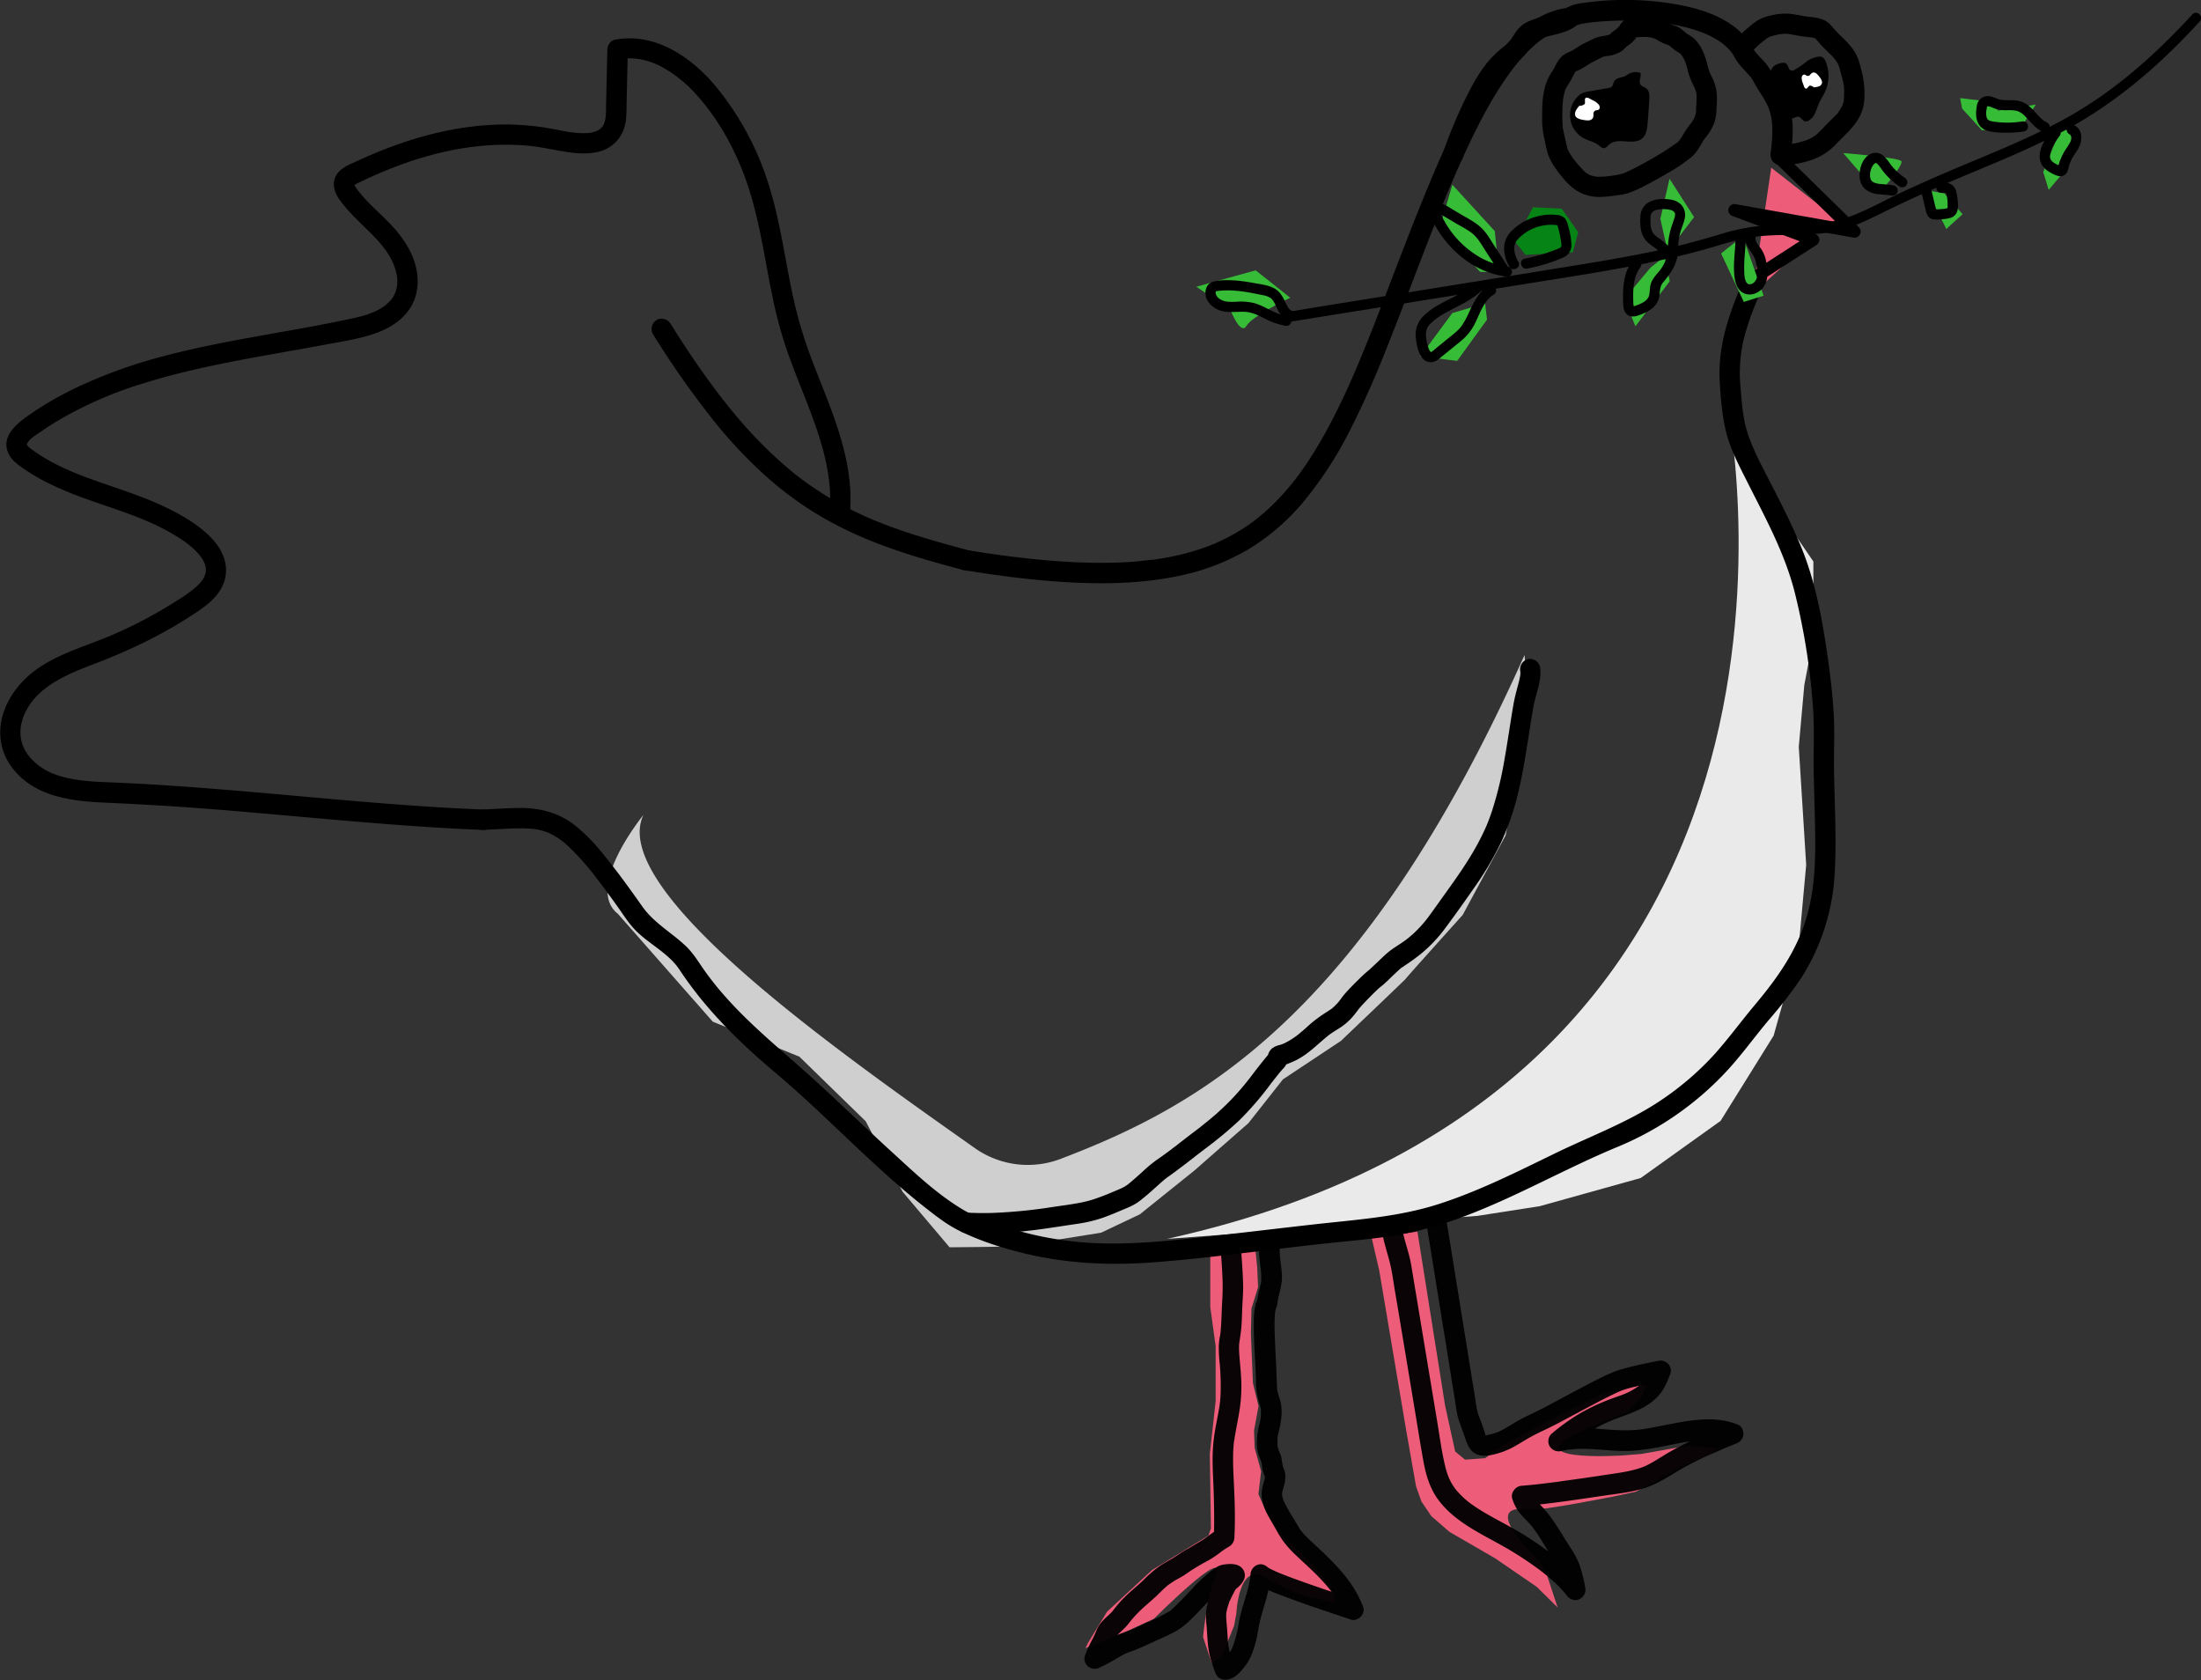 <svg id="Calque_1" data-name="Calque 1" xmlns="http://www.w3.org/2000/svg" viewBox="0 0 1079.14 823.59"><rect x="0" y="0" width="1079.14" height="823.59" fill="#333333" stroke="none"/><defs><style>.cls-1{fill:#ed5d79;}.cls-2,.cls-3{fill:#eaeaea;}.cls-2{opacity:0.85;}.cls-4{opacity:0.95;}.cls-5{fill:none;stroke:#000;stroke-linecap:round;stroke-linejoin:round;stroke-width:6px;}.cls-6{fill:#37bc37;}.cls-7{fill:#068415;}.cls-8{fill:#fff;}</style></defs><g id="Colombe"><g id="Oizo_2" data-name="Oizo 2"><g id="Couleurs"><polygon class="cls-1" points="868.43 82.21 859.24 144.14 886.93 118.9 860.72 104.3 906.41 111.91 868.43 82.21"/><path class="cls-1" d="M773.09,707.1l3.7,16L790,801.46l4.84,27.48,2.64,7.39,4.86,7.19,8.89,7.7,22.46,13,20.39,14,10.18,10.08-5.56-16.82L855,865.4s-30.54-28.78-4.84-25.09c5.63.81,43-6.76,43-6.76l9.61-2.09,21.43-11.9,14.47-6.41,4.18-2.94-14.19-1.33L905.38,813l-8.53.7s-61,4.11-14.45-14.81c16.44-6.67,15.35-6.49,15.35-6.49l7.37-6.9,2.42-5.34-1.93-.92-19,4.26L858,797.7l-20.13,10.84-9.22,6.57-9.8.69-4.84-4-4.92-22.39L795.5,704Z" transform="translate(-100.55 -100.23)"/><path class="cls-1" d="M715.8,710.19l-21.86,5V741l2.64,19.17v27l-2.86,25.79.54,36.58-1.21,3.47L665.31,870l-22,20.37L634,905.64l-1.23,2.56,18.6-7.51,14.89-6.85s36.67-36.67,30.36-21.2c-4.52,11.08-6.22,30.13-6.22,30.13l2.94,8.84,1.35,3.95,5.17-3.92,5.74-14.37,1.13-6s1-25.53,14.1-17.88c18.88,11,24.85,10.24,24.85,10.24l9.43,2.52-.93-5.37-9-12.67-17.13-16-6.73-10.85-3.77-8.55,1.32-11.23-3.15-11.35-.33-8.51,2.21-12.1-2.75-11.3-1-24.21.28-12.2,3.25-10.59-.43-9.73Z" transform="translate(-100.55 -100.23)"/><path class="cls-2" d="M416,499.8c.1-.19-29,35.42-12.54,48.38l46.57,52.92,42.43,17.13L525,649.91l18.12,34.6,23,27.19s27.47-.2,31.28-.51,43-6.64,43-6.64l19-9,26.76-21.49,26.49-23.22,16.92-21.46L758,610.52s32.53-31,31.82-30.5,27.86-31.22,27.86-31.22l21.05-39,12.24-60.07L848,421.38c-79.41,177.5-159.22,221-227.5,247a45.08,45.08,0,0,1-42.1-5.38C511.89,616,398.51,536.74,416,499.8Z" transform="translate(-100.55 -100.23)"/><path class="cls-3" d="M947.06,296.57s70.44,334.83-274.27,411L825,696.29l30.51-4.75L905,677.73l39.14-28,26-41.77,12.34-43.9,3.63-39.88-3.63-57.84,2.71-30.25,4.45-23.39v-37.2L970.1,347,950.92,319.3Z" transform="translate(-100.55 -100.23)"/></g><g id="Pattes" class="cls-4"><g id="Patte_droite" data-name="Patte droite"><path d="M717.87,711.7c-.22,4,.55,7.87.9,11.8.08.94.14,1.88.16,2.82,0,.49,0,1,0,1.48,0,.21-.14,1.37,0,.39s0,.16-.08.41l-.18.93c-.15.74-.31,1.48-.49,2.21a39,39,0,0,0-1,4.41c0,.35-.09.7-.14,1,.16-1.17.07-.45,0-.2s-.16.7-.23,1-.31.69,0,0c.49-1-.2.41-.39.93q-.13.35-.24.72a36.31,36.31,0,0,0-.89,9.25c-.05,5.87.25,11.76.59,17.62.17,3,.32,6,.42,9,.07,2.13,0,4.27.28,6.39a38.72,38.72,0,0,0,1.61,7c.15.51.29,1,.41,1.55.05.22.09.45.13.67,0-.1,0-.77,0-.2,0,1.16.09,2.29,0,3.46,0,.29-.15,1.38,0,.52-.07.47-.15.93-.23,1.39-.19,1.06-.44,2.1-.7,3.15a32.1,32.1,0,0,0-.93,10.33,18.36,18.36,0,0,0,1.22,5c.34.91.72,1.8,1.1,2.69.16.37-.37-1.32-.24-.49,0,.3.14.61.2.91.23,1.29.35,2.6.65,3.88a13.42,13.42,0,0,0,.88,2.28c.25.56-.13-.34-.15-.33s.13.48.15.51c.23.55-.15-.49,0-.48a7.36,7.36,0,0,1,0,.83s0,.5,0,.5.2-1.05.06-.5c-.09.38-.15.77-.25,1.15-.2.79-.45,1.57-.66,2.36a16.73,16.73,0,0,0-.67,5.88c.48,4.6,2.6,8.6,4.93,12.51,1.87,3.14,3.56,6.52,5.72,9.46a47.93,47.93,0,0,0,4.88,5.57c4,3.9,8.18,7.54,12.08,11.51q3.28,3.35,6.22,7c.35.43-.23-.31-.24-.32.15.17.29.38.42.56s.43.57.63.86c.48.67,1,1.35,1.4,2a47.67,47.67,0,0,1,2.43,4.14c.35.69.69,1.39,1,2.09.07.17.14.33.22.49l-.16-.36a5.7,5.7,0,0,0,.52,1.34l6.15-6.15c-5.61-2-11.31-3.81-16.95-5.75-3.94-1.35-7.88-2.72-11.8-4.15q-2.82-1-5.62-2.1l-2.33-.92-1.14-.46-.6-.25c-.75-.31,1.2.51.42.18-1.33-.58-2.66-1.16-3.94-1.84-.47-.25-.91-.51-1.36-.79-.88-.56.68.56.51.41-.4-.38-.71-.93.43.63-1.27-1.75-3.41-3-5.65-2.29a5.28,5.28,0,0,0-3.67,4.82c0,.3-.07.6-.1.9,0,.09-.1.83,0,.21s0,.09,0,.18c0,.27-.08.54-.13.81-.15,1-.33,1.89-.53,2.83-.36,1.64-.8,3.26-1.28,4.87-1,3.49-2.14,6.94-3,10.49-.58,2.46-.9,5-1.43,7.45a49.64,49.64,0,0,1-1.33,4.92c-.3,1-.64,1.9-1,2.84a9.92,9.92,0,0,1-.52,1.31c.63-1.09,0-.16-.1.11a21,21,0,0,1-1.33,2.12c-.66.94.55-.62-.23.29-.29.34-.57.68-.88,1s-.6.63-.92.92l-.36.31c-.63.6.69-.37.19-.14a5.1,5.1,0,0,0-.93.56c-.34.29.56-.32.63-.26l-.66.15,6.15,3.49c-.74-2.18-1.55-4.35-2.19-6.57-.24-.82-.45-1.65-.62-2.49-.09-.45-.17-.89-.24-1.34,0-.22-.06-.44-.1-.66.32,1.68,0,.31,0-.08-.3-2.67-.39-5.36-.59-8-.13-1.73-.35-3.46-.4-5.2a20.75,20.75,0,0,1,.05-2.23c0-.61.41-1.49,0,.07.15-.5.18-1.06.3-1.57a26.84,26.84,0,0,1,.82-2.78c.13-.35.37-1.55.67-1.74l-.24.58.21-.48c.17-.39.35-.78.53-1.17.67-1.42,1.38-2.81,2.13-4.19l.23-.43c.44-.75.28-.59-.46.47.1-.05.18-.18.27-.25.34-.27.66-.56,1-.83,2.52-2.14,4.87-5.27,2.91-8.68s-6.67-3.18-10-2.61c-2.31.41-4.15,1.85-6,3.22a79.18,79.18,0,0,0-10,9.53c-1.32,1.42-2.66,2.84-4,4.23-.9.91-1.82,1.81-2.74,2.71-.61.6-1.23,1.19-1.86,1.79-.34.32-.72.64-1,1-.76.81.92-.59.22-.14a102.19,102.19,0,0,1-12.29,6.16c-2,.93-4,1.9-6,2.8l-1.95.85c1.54-.71,0,0-.38.14-1.34.5-2.71.93-4,1.47-5.35,2.17-10.06,5.54-15.3,7.95l7.35,5.65c.09-.29.2-.57.31-.86.27-.72-.52,1.16,0-.05.35-.78.73-1.54,1.1-2.31.81-1.62,1.64-3.22,2.42-4.86.46-1,.88-1.93,1.29-2.91.11-.27.22-.54.32-.81.38-1.07-.59.89,0-.07a3.66,3.66,0,0,0,.31-.49c.27-.56-.67.7-.21.25.28-.27.52-.6.79-.88.7-.74,1.44-1.43,2.19-2.12a32.15,32.15,0,0,0,4-4.45c.57-.77.15-.2,0,0l.56-.69c.38-.47.78-.92,1.17-1.37.81-.91,1.65-1.79,2.51-2.65,3.19-3.16,6.76-5.88,9.93-9.07,1.31-1.31,2.64-2.54,4-3.75.41-.36-.21.15-.24.18l.66-.5,1.29-.9c.56-.38,1.12-.76,1.7-1.11,1.16-.7,2.37-1.33,3.54-2,1.88-1.1,3.61-2.4,5.44-3.57,2.79-1.79,5.76-3.41,8.64-5a55.18,55.18,0,0,0,5.31-3.68c.9-.67,1.83-1.32,2.79-1.9a17.32,17.32,0,0,0,1.73-1.09,5.34,5.34,0,0,0,2-4.42c.41-7.68.21-15.45-.12-23.13-.22-5.2-.57-10.4-.52-15.62,0-1.34,0-2.68.1-4,.06-1.18.16-2.36.29-3.54,0-.3.07-.6.11-.89,0,.07-.12.79,0,.2s.2-1.35.32-2c.81-4.92,1.92-9.79,2.58-14.74a75.19,75.19,0,0,0,.54-14.07c-.23-4.39-.76-8.76-1-13.15a29,29,0,0,1,0-2.95c0-.38,0-.75.08-1.12a5.6,5.6,0,0,0,.07-.59c0,1.35-.08.6,0,.15.34-2.22.69-4.43.9-6.67.38-4.16.38-8.35.61-12.52.17-3,.39-6,.3-9-.09-3.71-.31-7.41-.56-11.11-.11-1.64-.23-3.29-.36-4.93-.21-2.6-2.15-5.13-5-5-2.53.12-5.22,2.21-5,5,.36,4.45.65,8.9.83,13.35a105.38,105.38,0,0,1-.18,11.1c-.16,2.64-.23,5.29-.34,7.93q-.06,1.77-.18,3.54c0,.6-.08,1.2-.14,1.79,0,.27-.05.55-.08.82s0,1.62,0,.36a21.38,21.38,0,0,1-.45,3,39.78,39.78,0,0,0-.46,4.08,67.64,67.64,0,0,0,.43,8.65A122.49,122.49,0,0,1,699,783.7c-.06,1.43-.17,2.84-.34,4.26,0,.25-.18,1.25,0,.24-.05.3-.09.6-.13.9q-.19,1.24-.42,2.49c-.52,3-1.13,5.91-1.65,8.87a86.42,86.42,0,0,0-1.38,14.8c0,3.07.1,6.14.24,9.21.46,9.85.69,19.67.39,29.54l2.48-4.32c-3.11,1.7-5.71,4.1-8.73,5.93-2.32,1.4-4.66,2.85-7,4.15-2.76,1.52-5.26,3.44-8,5-1.76,1-3.52,2-5.19,3.12a55,55,0,0,0-7.59,6.46c-2.49,2.5-5.24,4.68-7.83,7.06a62.45,62.45,0,0,0-7.82,8.67c-.88,1.19.78-.81,0,0l-.62.67c-.48.49-1,1-1.47,1.41a38.57,38.57,0,0,0-3.27,3.25,15.53,15.53,0,0,0-2.88,5.06c-.14.4-.59,1,.11-.23-.19.33-.33.72-.49,1.07-.33.69-.66,1.37-1,2.06a67.58,67.58,0,0,0-4,8.68,5,5,0,0,0,1.79,5.25,5.14,5.14,0,0,0,5.56.39,76.08,76.08,0,0,0,7.38-3.86c1.67-1,3.31-2,5.07-2.86l.52-.24c1-.47-.06,0-.06,0s1.66-.64,1.81-.69c1-.37,2.06-.69,3.07-1.11,2.43-1,4.83-2.08,7.22-3.19,3.78-1.77,7.64-3.39,11.35-5.31,4.69-2.41,8.26-6.14,11.9-9.88,2.66-2.74,5.2-5.58,7.92-8.25.91-.88,1.82-1.76,2.75-2.62.3-.28,1.59-1.25.12-.17l1.32-1c.74-.53,1.57-1,2.27-1.54.52-.42-1.44.38-.48.2l.57-.14c1.05-.28-1.18,0,0,0,.43,0,.86,0,1.3,0,.23,0,.49.05.72,0,.66,0-1.28-.31-.52-.07l.17,0q-4.59-3.11-2.71-6.55c-.36.65,1-1,.36-.44s-1.21,1.17-1.86,1.71c-2.08,1.75-3.15,4.28-4.3,6.7-2,4.29-3.72,8.7-3.83,13.5a50.16,50.16,0,0,0,.31,5.34c.24,2.82.33,5.66.62,8.48a44.19,44.19,0,0,0,1.26,7.4c.65,2.38,1.52,4.69,2.32,7,1,2.78,3.33,3.94,6.15,3.49,3.93-.61,7.08-4.52,9.22-7.55,2.28-3.22,3.56-7.23,4.58-11,.71-2.63,1.07-5.3,1.59-8,.76-3.81,1.92-7.52,3-11.23a74.33,74.33,0,0,0,2.84-13.77l-9.31,2.52c1.61,2.23,4,3.4,6.43,4.51,3.57,1.61,7.23,3,10.91,4.39,7.66,2.85,15.4,5.46,23.15,8.06,2.62.88,5.26,1.73,7.86,2.67,3.45,1.24,7.44-2.68,6.15-6.15-4.59-12.42-14-21.55-23.52-30.37-1.76-1.64-3.53-3.29-5.19-5-.71-.75-1.33-1.59-2-2.34,0,0,.81,1.1.4.52l-.18-.25c-.12-.16-.23-.32-.34-.49-.49-.72-.91-1.49-1.36-2.24-2.12-3.57-4.44-7.08-6.28-10.8-.11-.23-.67-1.55-.3-.6-.16-.41-.32-.81-.45-1.23s-.25-.83-.35-1.25a3.89,3.89,0,0,1-.18-.85c0,.36,0,.71,0,.12,0-.38,0-.75,0-1.13,0-.91-.18.88.06-.29.17-.82.4-1.61.63-2.41a17.63,17.63,0,0,0,.9-5.48,11.53,11.53,0,0,0-.54-3.19c-.23-.64-.51-1.28-.8-1.89s.29.77.29.73a2.6,2.6,0,0,0-.14-.51c-.31-1.26-.43-2.57-.66-3.85a9.21,9.21,0,0,0-.32-1.38c-.06-.18-.89-2.09-.46-1.09s-.17-.43-.24-.62c-.26-.68-.5-1.37-.71-2.07q-.14-.45-.24-.9c-.31-1.35,0,1.19,0-.11,0-1.45-.08-2.87,0-4.31,0-.79-.22,1.17,0,0,.06-.33.12-.66.19-1,.21-1,.48-2,.71-2.94a44.5,44.5,0,0,0,1.07-7.08,21.81,21.81,0,0,0-.69-7c-.26-1-.59-1.9-.88-2.86-.16-.51-.3-1-.42-1.55l-.15-.7c-.07-.38,0-.63,0-.1-.26-3.76-.28-7.53-.47-11.29-.29-5.83-.62-11.64-.76-17.48a77.81,77.81,0,0,1,.15-8.64,4.88,4.88,0,0,0,.1-.92s-.19,1.13-.09.61c0-.14.05-.28.07-.42.1-.57.28-1.11.4-1.67s-.29.63-.29.63c.18-.45.4-.89.57-1.34s.21-.64.29-1,.15-.86.21-1.29.14-1,.2-1.52c.1-.72-.15.91,0,.2.55-3,1.5-5.81,1.84-8.85.42-3.72-.35-7.52-.73-11.21a35.43,35.43,0,0,1-.23-5.82,5,5,0,0,0-5-5,5.1,5.1,0,0,0-5,5Z" transform="translate(-100.55 -100.23)"/></g><g id="Patte_gauche" data-name="Patte gauche"><path d="M778.31,704.91c1,5.63,3,11,4.2,16.59.79,3.72,1.29,7.52,1.91,11.27l2,11.8,8,48.11c1.32,7.92,2.56,15.85,4,23.75,1.23,6.92,3.24,13.7,7.55,19.37,7.81,10.28,19.61,15.77,30.61,21.91a167.62,167.62,0,0,1,18.2,11.7l1,.74.65.49c-.47-.36-.48-.37,0,0,.64.5,1.27,1,1.9,1.52,1.42,1.16,2.82,2.36,4.17,3.6s2.5,2.37,3.67,3.63c.55.59,1.08,1.2,1.6,1.81l.63.78c.33.42.27.34-.18-.25l.37.51c1.49,2,3.79,3.08,6.25,2a5.07,5.07,0,0,0,2.89-5.9,63.66,63.66,0,0,0-3-11.61,40.06,40.06,0,0,0-3.91-7.34c-4.47-6.78-8.25-14.07-13.79-20.08-1.14-1.23-2.36-2.39-3.49-3.63-.8-.88.62.95,0-.06-.25-.38-.5-.76-.72-1.15s-.4-.87-.64-1.28c-.32-.56.37.93.12.29l-.46-1.2-4.82,6.33c13.25-1.14,26.43-3.16,39.59-5.1,6.75-1,13.7-1.66,20.22-3.74,7.72-2.45,14.17-7.4,21.25-11.16,3.9-2.07,7.9-4,11.94-5.73,1-.44,2-.88,3-1.3l1.72-.73c-.09,0-.66.27-.13,0l.86-.36c2.08-.87,4.16-1.72,6.24-2.57a5.13,5.13,0,0,0,3.58-4.16c.24-1.77-.58-4.22-2.39-5-11-4.67-23.28-2.37-34.61-.17-2.75.53-5.5,1.09-8.25,1.6-1.17.21-2.34.42-3.52.6l-1,.16c-.18,0-1.1.32-.33.05s-.11,0-.32,0c-.55.07-1.1.12-1.65.17-6.1.56-12.17.05-18.25-.42A71.61,71.61,0,0,0,863.35,802l4.86,8.35c.83-.71,1.68-1.41,2.53-2.09l.36-.29c-.47.38.25-.19.36-.27.52-.4,1-.79,1.58-1.17q2.76-2,5.65-3.77t5.91-3.33c1-.5,2-1,2.95-1.44l1.6-.73.6-.27c1.33-.58-.93.37.42-.18,8.38-3.41,17.86-5.6,24-12.88,2.6-3.11,3.94-6.64,5.41-10.37a4.91,4.91,0,0,0-1.28-4.86,5.19,5.19,0,0,0-4.87-1.29c-6,1.17-11.94,2.39-17.78,4.07-5.15,1.49-10,4-14.7,6.46-5.53,2.84-11,5.77-16.48,8.71-3.15,1.69-6.31,3.37-9.51,5s-6.73,3.15-10,5c-2.53,1.45-5,3.07-7.56,4.44-.59.32-1.2.62-1.81.9-.34.16-1.1.74-.07.05a5,5,0,0,1-1,.38,30.49,30.49,0,0,1-4.89,1.34,7.06,7.06,0,0,1-1.3.22c1.27,0,.4,0,.1,0a2.67,2.67,0,0,0-.69,0c.61-.31,1.32.31.55,0s1.21.64.53.24,1,.91.46.36.07-.34.3.46a3.49,3.49,0,0,0-.41-.69c-.21-.36-.35-1.09.12.36-.07-.25-.18-.48-.27-.72-.2-.56-.38-1.12-.56-1.68-.51-1.58-1-3.16-1.61-4.72s-1.35-3.35-1.83-5.09a56.66,56.66,0,0,1-1.07-5.93q-.9-5.62-1.82-11.23-1.9-11.87-3.82-23.73-4.26-26.47-8.55-53c-.42-2.59-3.77-4.26-6.15-3.49-2.81.91-3.94,3.38-3.49,6.15q3.92,24.09,7.78,48.19,2,12.12,3.91,24.25.94,5.88,1.9,11.75c.62,3.86,1,7.89,2.29,11.58,1.12,3.1,2.2,6.2,3.29,9.31,1,2.92,2.4,5.6,5.4,6.87,3.24,1.36,7.12.4,10.37-.52a39.55,39.55,0,0,0,9-3.92c2.69-1.55,5.3-3.25,8.05-4.7,3.45-1.82,7-3.38,10.49-5.17,6.24-3.21,12.39-6.61,18.61-9.87,2.51-1.32,5-2.64,7.57-3.91,1.26-.63,2.52-1.25,3.79-1.85.55-.26,1.1-.52,1.66-.76.29-.13.59-.25.88-.39.08,0-1.09.43-.6.26l.44-.18c5.33-2.1,11.18-3.12,16.77-4.29,1.44-.3,2.89-.59,4.33-.87l-6.15-6.15c-.27.67-.53,1.36-.79,2l-.36.89c-.29.75.18-.41.2-.46-.1.2-.18.41-.27.61a19,19,0,0,1-.89,1.74c-.16.27-.33.53-.5.79l-.23.34c-.53.82.58-.66.19-.22s-1,1.16-1.57,1.69q-.45.42-.9.81c-.19.16-.39.31-.57.47-.43.37.69-.48-.09.06a39.15,39.15,0,0,1-5.64,3.35c-.2.1-1.79.76-.79.36-.47.19-.93.38-1.41.56-1.08.41-2.17.8-3.27,1.19-2.12.75-4.23,1.51-6.3,2.38a97.3,97.3,0,0,0-12.5,6.27,99.62,99.62,0,0,0-13.06,9.5,5,5,0,0,0-.78,6.06,5.21,5.21,0,0,0,5.65,2.3c.76-.17,1.53-.33,2.3-.47l1.35-.23c1.42-.24-.65.06.21,0,1.56-.15,3.11-.3,4.67-.35a82.13,82.13,0,0,1,8.45.21c5.84.41,11.66,1,17.52.74A119.67,119.67,0,0,0,917.33,809c2.69-.53,5.39-1.07,8.1-1.55,1.3-.22,2.61-.44,3.91-.63l1.18-.17c-1.15.15-.41.06-.16,0l2.32-.26a52.47,52.47,0,0,1,9-.2l.71.06c.38,0,1.8.41.41,0,.65.18,1.36.22,2,.37s1.31.31,2,.51c.4.13,2.35.88.95.29l1.2-9.14c-7.5,3.08-15,6.15-22.28,9.75-3.46,1.72-6.86,3.57-10.16,5.58-1.63,1-3.25,2-4.9,3-.79.46-1.59.91-2.4,1.34l-1.23.62-.62.3-.45.21c.38-.17-.68.27-.88.35l-1.29.46c-.93.31-1.88.59-2.84.84-1.84.49-3.71.87-5.58,1.21-3.24.57-6.5,1-9.76,1.5-6.44,1-12.89,1.9-19.34,2.78l-1.41.19.32,0-.8.1c-1,.14-2,.27-3,.39-1.81.24-3.62.46-5.42.68-3.33.39-6.66.75-10,1a5.15,5.15,0,0,0-3.93,2A4.76,4.76,0,0,0,842,835a25.23,25.23,0,0,0,2.7,5.73,30.5,30.5,0,0,0,3.44,4,56.85,56.85,0,0,1,4,4.4c.53.67-.71-1,.2.28l.37.51c.24.33.48.65.71,1,.5.71,1,1.44,1.47,2.17,2.19,3.35,4.17,6.82,6.36,10.17a55.38,55.38,0,0,1,3.78,6.33c.5,1.06-.43-1.16,0,0,.14.37.28.73.4,1.1.3.85.56,1.71.8,2.57.71,2.58,1.24,5.21,1.75,7.84l9.14-3.85a69.65,69.65,0,0,0-13.41-13.38A166.55,166.55,0,0,0,846.63,852c-5.1-3.08-10.4-5.79-15.58-8.71-2.71-1.53-5.38-3.13-7.95-4.89-.6-.42-1.2-.84-1.79-1.28l-.59-.44.44.34-.58-.46a45.07,45.07,0,0,1-3.51-3.11c-1-1-2-2.08-2.89-3.18-.78-.94.61.88-.09-.12-.2-.3-.42-.58-.62-.88-.41-.6-.8-1.21-1.16-1.83s-.72-1.27-1-1.93c-.2-.4-.39-.81-.57-1.22.44,1-.13-.37-.17-.48a44.1,44.1,0,0,1-1.65-5.62c-1.74-7.5-2.7-15.21-4-22.79l-8-48.12q-2.2-13.27-4.41-26.55c-1-6.28-3.48-12.24-4.56-18.51-.44-2.58-3.76-4.26-6.15-3.49a5.13,5.13,0,0,0-3.49,6.15Z" transform="translate(-100.55 -100.23)"/></g></g><g id="Corp"><path d="M817.78,177.49c1.17-3.45,2.48-6.85,3.85-10.23.41-1,.84-2,1.25-3-.57,1.4.18-.41.29-.68.25-.58.5-1.16.76-1.73q1.41-3.22,2.92-6.39c1.94-4.08,4-8.12,6.32-12,1-1.72,2.11-3.41,3.29-5,.15-.2,1-1.28.4-.54s.23-.27.38-.46c.64-.76,1.32-1.47,2-2.17,2.19-2.19,4.57-4.06,6.9-6.07A20.19,20.19,0,0,0,849,126a37.25,37.25,0,0,0,3.54-5.14c.33-.63-.27.44-.37.45.09,0,.4-.45.48-.52l.35-.32c.59-.66-.86.54-.34.25.79-.45,1.67-.87,2.43-1.35-.93.59-.8.32-.41.17l.81-.3,1.28-.43c1-.32,2.08-.61,3.13-.88,4-1,8.41-1.85,12-4.08.38-.24.73-.52,1.11-.78.22-.15.48-.27.7-.43,1-.71-.86.2.3-.17a25.51,25.51,0,0,1,3.87-.88l1.18-.17c.78-.12-.61.08-.61.08.25,0,.49-.07.74-.1l2.53-.29q5.58-.59,11.21-.73c4.1-.12,8.22-.08,12.32.13,2.17.11,4.33.26,6.49.47,1,.1,2,.2,3,.32.52.07,1,.16,1.57.2-1.62-.12.31.05.71.11a96.27,96.27,0,0,1,12.14,2.56c1.95.55,3.88,1.17,5.77,1.89l1.21.47c.22.08.44.19.66.27-1.26-.44-.7-.31-.41-.17.94.41,1.87.84,2.79,1.3a43.88,43.88,0,0,1,4.64,2.71l1,.67.52.39c.63.46-.38-.29-.4-.31.67.63,1.43,1.18,2.1,1.82s1.06,1,1.56,1.6c.27.3.53.62.79.93.54.64-.08.38-.18-.25,0,.17.34.46.43.59,1.06,1.51,1.81,3.19,2.91,4.66,1.71,2.29,3.71,4.31,5.6,6.45a8.94,8.94,0,0,1,1.2,1.42c-.06-.1-.63-.9-.14-.17.16.24.32.46.47.7.47.76.87,1.56,1.31,2.33,1.44,2.49,3.07,4.87,4.52,7.36.72,1.24,1.35,2.51,2,3.81.37.78-.43-1.07-.2-.48.06.17.14.35.21.52q.21.54.39,1.08c.27.76.5,1.53.7,2.31s.4,1.69.54,2.54c.05.26.26,1.64.12.72s0,0,0,.2.06.59.08.89a51.12,51.12,0,0,1,.11,6.78c-.07,1.34-.17,2.68-.3,4-.07.73-.16,1.45-.24,2.18,0,.18-.13,1,0,0l-.21,1.41c-.38,2.57.64,5.5,3.49,6.15,2.38.54,5.74-.73,6.15-3.49,1.39-9.37,2.17-19.35-1.55-28.31a57.1,57.1,0,0,0-4.64-8.65c-2-3.22-3.74-6.64-6.19-9.57-1.7-2-3.82-3.82-5.34-6,.8,1.15-.26-.44-.4-.67-.23-.39-.43-.8-.65-1.2a23.87,23.87,0,0,0-1.44-2.25,36,36,0,0,0-8.79-8.54c-6.72-4.69-14.88-7.38-22.83-9.1a143.74,143.74,0,0,0-50.91-1.31,18.35,18.35,0,0,0-8.13,2.93c-.69.49-1.47.78-2.17,1.22,1-.66.76-.3.32-.14l-.65.25c-.55.2-1.11.37-1.67.54-4.34,1.32-8.78,2.11-13,3.93a14.53,14.53,0,0,0-5.2,3.62c-1.59,1.84-2.76,4-4.2,6-.13.18-.29.35-.41.54.76-1.2.65-.81.41-.53s-.37.45-.57.67a11.42,11.42,0,0,1-1.1,1.1c-.81.71-1.68,1.33-2.51,2a51.41,51.41,0,0,0-8.69,9.12A83.73,83.73,0,0,0,821.41,144a226.44,226.44,0,0,0-11.6,26.18q-.87,2.31-1.67,4.65a5,5,0,0,0,3.49,6.15,5.12,5.12,0,0,0,6.15-3.49Z" transform="translate(-100.55 -100.23)"/></g><g id="Corp-2" data-name="Corp"><path d="M573,379.71c19.39,3.14,39,5.66,58.62,6.3,15.19.5,30.52-.18,45.46-3.16a112,112,0,0,0,35-13,108.14,108.14,0,0,0,27.28-23.29,186.25,186.25,0,0,0,22.34-33.95A459.5,459.5,0,0,0,781,269.41c6.49-16.19,12.58-32.54,18.9-48.8,3.2-8.23,6.45-16.44,9.83-24.6l1.23-2.94c.1-.25.21-.49.31-.73s.39-.94.13-.32l.13-.31.39-.91c.85-2,1.7-4,2.57-6q2.49-5.7,5.14-11.36c6.3-13.46,13.23-26.85,22.14-38.8.23-.32.47-.64.71-.95.12-.16.25-.31.36-.48,0,.07-.75,1-.24.32s1-1.29,1.54-1.93c1-1.19,2-2.37,3-3.51a72.3,72.3,0,0,1,6.12-6c.51-.43,1-.86,1.54-1.28l.39-.3c.46-.38-.92.69-.44.33l.88-.66c1-.74,2.07-1.45,3.14-2.1s2.24-1.29,3.4-1.85c.24-.12.47-.23.71-.33s1.26-.55.32-.15.13,0,.32-.12.61-.23.92-.33a32.23,32.23,0,0,1,3.32-1c.52-.11,1-.22,1.58-.31.21,0,1.35-.2.28,0s.19,0,.4,0c2.6-.26,5.13-2.12,5-5-.11-2.49-2.21-5.28-5-5-11.55,1.13-21.23,7.78-29,16.07-9.67,10.3-17,22.71-23.54,35.19-7.87,15.12-14.53,30.85-20.89,46.65-6.61,16.4-12.8,32.95-19.19,49.44-3,7.84-6.11,15.67-9.32,23.45l-1.06,2.56-.57,1.36-.28.67c-.25.58.38-.89,0,0-.77,1.82-1.54,3.63-2.33,5.44-1.5,3.41-3,6.81-4.62,10.18-6,12.66-12.63,25.08-20.79,36.47-.9,1.26-1.82,2.49-2.75,3.72l.25-.33c-.11.16-.23.3-.35.45l-.7.9-1.51,1.86q-2.85,3.46-5.95,6.72t-6.38,6.16q-1.64,1.45-3.34,2.83c-.51.42-1,.83-1.54,1.23s.93-.7,0,0l-1,.79a96,96,0,0,1-14.67,8.89c-1.33.66-2.67,1.28-4,1.87l-.53.23c.85-.36-.21.08-.4.16-.77.31-1.53.62-2.3.91-2.84,1.08-5.73,2-8.65,2.88s-6.14,1.63-9.25,2.27c-1.64.34-3.29.65-4.94.93q-1.23.21-2.46.39l-1.24.19c-.42.06-1.94.17-.4.06-3.54.25-7.06.81-10.61,1.06q-5.67.39-11.34.48c-8.5.13-17-.19-25.48-.8q-6.92-.49-13.83-1.25c-2.46-.26-4.91-.54-7.37-.84l-3.42-.43-1.85-.25c-.81-.1.74.11-.07,0l-1.17-.16q-7.75-1.06-15.47-2.32c-2.58-.42-5.51.66-6.16,3.49-.54,2.4.74,5.7,3.5,6.15Z" transform="translate(-100.55 -100.23)"/></g><g id="Corp-3" data-name="Corp"><path d="M420.66,264a440.12,440.12,0,0,0,29.23,41.72,226.62,226.62,0,0,0,27,28.68A169.78,169.78,0,0,0,505,354.55a197.19,197.19,0,0,0,30.22,13.74c10.91,4,22.08,7.21,33.29,10.22L573,379.7a5,5,0,1,0,2.65-9.64c-11.3-3-22.58-6.12-33.64-9.94-2.53-.88-5.06-1.79-7.57-2.75l-3.76-1.48-1.87-.76-.86-.36.58.24-.62-.26q-7.32-3.13-14.37-6.9a159.7,159.7,0,0,1-13.68-8.26c-2.3-1.54-4.55-3.15-6.76-4.81l-.79-.6-.44-.34.45.35-1.79-1.4q-1.69-1.35-3.34-2.74a213.21,213.21,0,0,1-26.69-27.14q-1.73-2.07-3.4-4.17l-1.6-2-.8-1-.46-.59c-.09-.11-.74-1-.3-.38l-.07-.09-.46-.6-.8-1.06-1.85-2.46q-1.77-2.37-3.5-4.77c-4.95-6.86-9.67-13.88-14.24-21q-1.87-2.92-3.7-5.86c-1.39-2.21-4.53-3.29-6.84-1.79a5.08,5.08,0,0,0-1.8,6.84Z" transform="translate(-100.55 -100.23)"/></g><g id="Corp-4" data-name="Corp"><path d="M956.22,235.64c-7.3,16.57-13.58,33.35-12.49,51.73.47,7.92,1.12,16.39,3,24.11,2,8.53,6.28,16.62,10.2,24.4,9,17.93,18.77,35.54,23.67,55.16a330.52,330.52,0,0,1,8.78,55c.61,8.05.49,16,.4,24.06-.08,8.58.24,17.16.45,25.74.43,18,1.24,36.13-3.77,53.57-4.9,17.07-14.72,30.63-26,44.06-6.5,7.77-12.49,16-19.27,23.56a142.77,142.77,0,0,1-24.79,21.58C900,650,881.11,656.85,863.22,665.54c-18.87,9.16-37.65,18.7-57.68,25.09-19.52,6.21-39.69,7.49-59.91,9.75-20.49,2.3-41,4.81-61.46,7-17.39,1.83-34.78,3.29-52.27,1.93a167.16,167.16,0,0,1-32.39-5.77c-9.27-2.6-19-5.59-27.33-10.6-12.78-7.72-23.93-18.43-34.89-28.46-12.83-11.73-25.31-23.83-38.18-35.51-14.67-13.3-30.09-25.56-43.24-40.49A146.47,146.47,0,0,1,445.24,575c-2.75-4-5.16-7.92-8.73-11.25-6.93-6.47-15.41-11.17-20.95-19-6.1-8.65-12.29-17.26-19-25.45A91.2,91.2,0,0,0,382.66,505c-8.24-6.47-17.41-8.77-27.77-8.67-5.81.06-11.6.49-17.4.74-6.41.28-6.45,10.28,0,10,6-.25,11.93-.72,17.89-.75a61.19,61.19,0,0,1,7.16.34c.91.1-.67-.14.59.09l1.46.27a31.18,31.18,0,0,1,3.25.87c.53.18,1.06.37,1.59.58.8.32-.51-.26.58.27a34.72,34.72,0,0,1,3.17,1.73,31.84,31.84,0,0,1,5.54,4.23,124.62,124.62,0,0,1,14.83,16.71c3.25,4.21,6.38,8.51,9.48,12.83s5.92,9,9.75,12.7c6.58,6.37,15.79,10.88,20.9,18.64,12.68,19.23,29.09,35.42,46.66,50.21,25.53,21.49,48.17,46.33,74.47,66.94,4.92,3.85,10,7.79,15.58,10.6,10.21,5.13,21.53,8.73,32.62,11.41,19.81,4.77,40.23,5.87,60.52,4.5,17.87-1.21,35.74-3.41,53.52-5.52,11.08-1.32,22.15-2.68,33.24-3.88,10.67-1.15,21.37-2,32-3.6,40.36-6,74.58-28.6,111.67-43.9a152.53,152.53,0,0,0,54.3-38.23c6.78-7.52,12.77-15.79,19.27-23.56a219.66,219.66,0,0,0,16-20.65A105.43,105.43,0,0,0,1000.05,529c1.14-18.35-.23-36.76-.31-55.13,0-7.93.34-15.81-.13-23.75-.57-9.63-1.71-19.22-3.09-28.77-2.59-17.82-5.89-35.84-12.71-52.58-4.34-10.62-9.54-20.84-14.77-31-4.14-8.08-8.61-16.19-11.52-24.82-2.48-7.41-3-15.62-3.64-23.37A71.65,71.65,0,0,1,955,268.78c2.1-9.72,5.9-19,9.9-28.1,1.09-2.48.7-5.34-1.8-6.84-2.11-1.26-5.75-.67-6.84,1.8Z" transform="translate(-100.55 -100.23)"/></g><g id="Aile"><path d="M846,429.6c.16.8,0-1.19,0-.3,0,.34,0,.68,0,1s-.06.63-.07.95c0,.58.06-.53.07-.49a2.13,2.13,0,0,1-.11.7c-.29,1.7-.71,3.37-1.16,5-.85,3.18-1.67,6.31-2.22,9.56-1.5,8.79-2.73,17.62-4.29,26.39a179.29,179.29,0,0,1-6.2,25.56c-.72,2.13-1.5,4.25-2.34,6.33-.1.24-.51,1.24-.42,1s-.34.77-.45,1c-.48,1.08-1,2.14-1.49,3.2a130.21,130.21,0,0,1-6.5,11.66c-4.58,7.38-9.73,14.38-14.78,21.44-1.88,2.64-3.75,5.28-5.7,7.87-.57.74.56-.71,0,0l-.59.76c-.46.57-.93,1.14-1.41,1.7-.92,1.07-1.87,2.11-2.86,3.11s-2,2-3.12,2.91c-.58.5-1.17,1-1.76,1.46-.37.3-.82.64-.15.13l-1.08.81c-2.74,2-5.79,3.67-8.4,5.87-1.81,1.53-3.49,3.21-5.21,4.83-.9.86-1.81,1.71-2.72,2.56-.36.33-.71.66-1.08,1s-1.22,1-.29.28.36-.29.17-.14c-.42.31-.84.63-1.24,1s-.68.57-1,.87c-.88.79-1.72,1.61-2.56,2.44Q764,583,761.2,586c-.62.68-1.24,1.37-1.83,2.09s-1.08,1.43-1.62,2.15c-.19.26-.85,1.06-.29.39-.33.4-.65.81-1,1.2a31,31,0,0,1-2.89,2.84c-.65.57.87-.61.18-.14l-.63.44c-.48.34-1,.65-1.47,1a69.89,69.89,0,0,0-7.76,5.51c-1.55,1.29-3,2.68-4.54,4-.77.66-1.55,1.3-2.33,1.94s.27-.18-.46.36c-.49.37-1,.74-1.5,1.09a38.78,38.78,0,0,1-5.16,3c.74-.36-.22.08-.49.18-.5.19-1,.35-1.52.5a9,9,0,0,0-3.88,1.83,6.74,6.74,0,0,0-1.82,3.26c-.24.84.18-.11.34-.44.23-.49.07-.13-.11.05-.69.71-1.3,1.51-1.93,2.27q-2.7,3.33-5.3,6.73c-.19.25-.38.49-.56.74s-.58.78-.88,1.16l-.67.88q-2,2.55-4.08,5a124.74,124.74,0,0,1-15.65,15.27q-1.9,1.56-3.84,3.08l-1,.82-.46.35s.71-.54.26-.2L686.13,655q-4.75,3.63-9.48,7.32l-1.34,1s-.64.5-.26.21l-.27.21-2.71,2c-1.52,1.13-3.08,2.21-4.64,3.3a70.57,70.57,0,0,0-6.84,5.73c-2.3,2.08-4.61,4.13-7,6.09-.52.42.79-.57.27-.21l-.36.27-.7.49a13.46,13.46,0,0,1-1.46.88c-1.75.89-3.61,1.61-5.41,2.38l-.42.17-1.31.55-2.25.9c-1.33.52-2.66,1-4,1.48a53.74,53.74,0,0,1-6.34,1.78c-5.28,1.12-10.68,1.74-16,2.56l-3.45.51-1.6.22c.12,0,.58-.08,0,0l-1.07.14q-3.6.47-7.22.83c-4.64.46-9.3.79-14,1s-9.31.12-14-.11a5,5,0,0,0-5,5,5.1,5.1,0,0,0,5,5,190.19,190.19,0,0,0,28.73-.92c8.32-.86,16.58-2.23,24.86-3.46a70.68,70.68,0,0,0,12.83-2.9c3.33-1.15,6.58-2.52,9.82-3.89,3-1.27,6-2.4,8.59-4.38,2.79-2.11,5.39-4.43,8-6.77,1.11-1,2.22-2,3.35-3,.49-.43,1-.85,1.48-1.26a7.42,7.42,0,0,0,.62-.49c-1,1-.48.36-.09.09,3.57-2.5,7-5.1,10.48-7.77l2.45-1.91,1.27-1c.23-.18,1.29-1,.55-.43l4.25-3.25A193.85,193.85,0,0,0,708,649.63a151.73,151.73,0,0,0,15.6-18.07c.58-.76-.41.52-.23.3l.45-.59c.41-.52.82-1,1.24-1.57.86-1.09,1.72-2.17,2.59-3.25.62-.75,1.23-1.5,1.89-2.21a9.35,9.35,0,0,0,1.5-1.93,10.1,10.1,0,0,0,.75-1.91,3,3,0,0,0,.12-.4c.23-.7-.18-.31-1.22,1.16-1.48,1.06-1.82,1.47-1,1.24a10.61,10.61,0,0,0,2.83-.9,37.84,37.84,0,0,0,3.69-1.62,37.37,37.37,0,0,0,5.06-3.18c3.59-2.65,6.77-5.75,10.22-8.56.33-.27,1-.73.23-.2l1-.74c.6-.43,1.21-.84,1.82-1.23,1-.63,2-1.22,2.92-1.84a29.17,29.17,0,0,0,6.7-5.93c.78-.94,1.52-1.9,2.24-2.88.21-.29.45-.57.63-.88-.15.26-.94,1.16-.37.5s1.38-1.58,2.09-2.35q2.88-3.09,5.91-6.05c.78-.75,1.56-1.51,2.38-2.22a4.63,4.63,0,0,0,.48-.4c.24-.29-1.15.85-.58.45s1.05-.78,1.55-1.2c1.75-1.48,3.38-3.11,5-4.69,1-.9,1.91-1.8,2.88-2.69.37-.35.74-.69,1.12-1l.42-.37c.68-.6-.12.22-.47.35a9.79,9.79,0,0,0,1.76-1.14c.87-.56,1.74-1.14,2.6-1.74,1.71-1.18,3.38-2.43,5-3.71a68.91,68.91,0,0,0,12.64-13.34c4.67-6.24,9.18-12.63,13.62-19a156.68,156.68,0,0,0,13.63-23,131.4,131.4,0,0,0,8.72-26.12c2-8.76,3.38-17.64,4.76-26.52.69-4.4,1.38-8.8,2.15-13.18.56-3.24,1.57-6.36,2.37-9.54.85-3.43,1.58-7,.85-10.53a5,5,0,0,0-6.15-3.49A5.12,5.12,0,0,0,846,429.6Z" transform="translate(-100.55 -100.23)"/></g><polyline id="Bec" class="cls-5" points="860.09 136.21 889.02 117.55 850.38 103.04 909.25 113.52 872.6 77.62"/><g id="Yeux"><g id="Oeil_gauche" data-name="Oeil gauche"><path d="M888.87,127.66a18,18,0,0,0,5.73-1.74,11.92,11.92,0,0,0,2.35-1.78c.29-.28.56-.57.86-.84a4.55,4.55,0,0,1,.58-.49c-1,.57,0,0,.2-.14a22.42,22.42,0,0,0,2.73-2.22,14.14,14.14,0,0,0,1.49-1.88c.14-.2.27-.42.39-.63.39-.67-.1.13-.39.34-.13.1-1.2.49-.6.33s-.43.07-.41,0c.14-.18,1.44-.13,1.68-.14,1.07-.08,2.15-.14,3.23-.13.52,0,1,0,1.55.05l.77.07c.41,0,.68-.14-.2,0a8.38,8.38,0,0,1,3,.74,4.05,4.05,0,0,1,.74.28c-.12-.08-1-.48-.1,0,.43.23.86.45,1.27.7a20.38,20.38,0,0,0,3.38,1.66l1.12.38c.21.07.42.16.63.22.64.2-.88-.45-.34-.15.86.49-.61-.58.2.08l1.2,1c.85.69,1.71,1.39,2.63,2,.44.29.91.55,1.36.83l.52.33c-.13.08-.9-.84-.16-.09.26.27.53.54.78.82.6.63-.14-.11-.16-.23a3.62,3.62,0,0,0,.39.57,21,21,0,0,1,1.34,2.47c.4.84,0-.11-.08-.2a3.44,3.44,0,0,1,.26.67c.16.44.31.89.46,1.34.27.85.5,1.72.71,2.59a33.31,33.31,0,0,0,2.49,6.88c.41.86.82,1.71,1.2,2.58-.42-1,.17.51.27.81a16.55,16.55,0,0,1,.43,1.68c.16.7,0-.91,0-.18,0,.2,0,.4,0,.59,0,.54,0,1.09,0,1.63,0,1.09-.08,2.18-.14,3.27s-.08,2.07-.12,3.1a3,3,0,0,1,0,.81s.19-.94,0-.34-.24,1.17-.43,1.75c-.08.25-.17.5-.26.75.06-.17.45-.93,0-.09-.21.42-.42.83-.66,1.24s-.56.92-.87,1.37c-.11.17-.24.33-.35.49.67-.94-.17.18-.26.29a45.34,45.34,0,0,0-3.69,5.45c-.4.7-.84,1.37-1.27,2.05s.09-.14.19-.22a4.49,4.49,0,0,0-.44.51A11.35,11.35,0,0,1,923,170l-.44.38c.72-.63.19-.15,0,0l-1.5,1q-1.35.93-2.7,1.83c-3.27,2.17-6.64,4.16-10.07,6.06-2.72,1.52-5.46,3-8.26,4.35-.78.37-1.56.74-2.34,1.09a2.66,2.66,0,0,0-.57.25s1-.41.51-.22l-1.17.46a23.49,23.49,0,0,1-4.4,1l-1.32.2c-.18,0-1.76.23-1,.14l-.78.09c-.52.06-1,.11-1.58.15-.85.07-1.7.1-2.55.1-.44,0-.87,0-1.31,0l-.65-.05c-.93-.06.83.17.21,0a23.66,23.66,0,0,1-2.32-.55l-.6-.2c-.74-.24.35,0,.3.13s-1.1-.55-1.17-.59c-.39-.22-.76-.48-1.15-.73s-.68-.24.17.15a3.24,3.24,0,0,1-.56-.47,27.39,27.39,0,0,1-2.13-2.18c-.68-.74-1.34-1.49-2-2.26-.36-.42-.71-.85-1.06-1.29l-.39-.49c.69.88-.17-.24-.24-.34-.61-.85-1.19-1.73-1.72-2.63-.25-.42-.48-.83-.69-1.26-.13-.24-.24-.48-.36-.72-.42-.85.14.48,0-.08-.62-2.13-1-4.28-1.53-6.44-.23-1-.46-2-.65-3-.06-.32-.37-1.87-.15-.7a13.76,13.76,0,0,1-.15-1.7,80.55,80.55,0,0,1,.31-13.18c.08-.75-.17.86,0,.13.05-.26.09-.53.14-.79q.12-.69.3-1.38c.13-.52.28-1,.44-1.54l.27-.76c.31-.9-.23.4.05-.13.9-1.71,2-3.27,2.92-5,.41-.77.79-1.55,1.21-2.31.18-.33.38-.64.57-1s.56-.66.06-.13.06-.05.19-.18a3.22,3.22,0,0,0,.42-.39c0,.12-1,.66-.3.3-.07,0-1.19.44-.4.18l.28-.1a18.85,18.85,0,0,0,3-1.38c1.46-.83,2.84-1.77,4.28-2.63,1.25-.73,2.58-1.3,3.86-2,.38-.19.75-.39,1.13-.57s1.59-.93.52-.28a5.58,5.58,0,0,1,1.39-.48,4.94,4.94,0,0,0,.52-.13c.69-.23-1.26.1-.16,0,2.6-.17,5.12-2.17,5-5-.12-2.55-2.21-5.18-5-5a19.78,19.78,0,0,0-7.65,2.4c-1.42.71-2.9,1.37-4.28,2.16-1.58.91-3.08,2-4.66,2.85-.33.19-.67.35-1,.54-.67.38.47-.2.54-.21a3.56,3.56,0,0,0-.52.18,10.87,10.87,0,0,0-3.79,2.24,18.13,18.13,0,0,0-3.49,5.23c-1,1.85-2.25,3.48-3.14,5.37-2.27,4.79-2.89,9.95-3,15.21,0,2.4-.12,4.83,0,7.23a44.1,44.1,0,0,0,1.2,7.9,58.89,58.89,0,0,0,1.6,6.86,28.92,28.92,0,0,0,3.63,6.92c2.84,4,6.18,8.27,10.32,11a21.36,21.36,0,0,0,12.46,3.15,63,63,0,0,0,7-.75,35.74,35.74,0,0,0,5.36-.92,62.6,62.6,0,0,0,10.27-4.61q5-2.59,9.83-5.48a81,81,0,0,0,11.64-7.89A20.69,20.69,0,0,0,934,172c.49-.82,1-1.66,1.46-2.47.27-.42.54-.84.83-1.24.09-.12.59-.79.22-.31s.32-.38.4-.48a24.84,24.84,0,0,0,4.27-7.44,26.73,26.73,0,0,0,1-7.55,42.59,42.59,0,0,0,.06-6.87,25.67,25.67,0,0,0-2.66-8.27l-.69-1.45-.33-.73c-.54-1.18.2.65,0-.12-.35-1.1-.68-2.16-.94-3.28a36.22,36.22,0,0,0-2.21-6.46,19.15,19.15,0,0,0-3.71-5.65,14.44,14.44,0,0,0-2.92-2.24c-.45-.27-.89-.53-1.32-.82-.17-.12-.34-.26-.52-.38-.52-.33.85.71.18.13a29.28,29.28,0,0,0-3.1-2.48,16.16,16.16,0,0,0-3.29-1.39c-.24-.08-1-.5-1.26-.44.62-.19.88.51.43.16-.23-.17-.5-.32-.74-.47a22.79,22.79,0,0,0-3.94-1.92c-4.68-1.84-10.18-1.74-15.09-1a7.48,7.48,0,0,0-4.23,2.3,13.42,13.42,0,0,0-1.39,1.88c-.1.15-.56.78-.14.26s-.25.22-.36.33-.37.32-.56.49c-.74.65.09,0,.12-.09-.25.5-1.8,1.37-2.07,1.58s-.78.64-1.15,1l-.45.45c-.71.75.23-.26.31-.18s-.83.47-.85.51c.22-.38,1.1-.39.49-.2l-.65.2c-1,.27-2,.44-2.95.61-2.58.46-4.27,3.75-3.5,6.15a5.14,5.14,0,0,0,6.15,3.5Z" transform="translate(-100.55 -100.23)"/><path d="M904.85,135.94c-5-1.3-6.42,1.41-8.17,1.88s-3.83.73-4.73,2.3c-.51.89-.53,2.1-1.33,2.74a3.22,3.22,0,0,1-1.58.55L879.78,145a11.39,11.39,0,0,0-3.85,1.12,8.13,8.13,0,0,0-1.42,1.07,12.88,12.88,0,0,0,2.92,21c2.33,1.17,5,1.65,7.06,3.31.71.58,1.4,1.33,2.32,1.36,1.18,0,2-1.11,2.88-1.88,4.22-3.64,11.77.75,16-2.87,2.08-1.76,2.47-4.77,2.69-7.48q.48-5.77.82-11.56c.12-2,.08-4.34-1.52-5.55-.88-.67-2.12-.88-2.76-1.78-1.13-1.6.52-3.86-.08-5.73" transform="translate(-100.55 -100.23)"/></g><g id="Oeil_droit" data-name="Oeil droit"><path d="M959.08,126.06c-.58.77,0,0,.16-.18s.47-.55.72-.82c.44-.48.9-.94,1.37-1.39,1-1,2.15-2,3.27-2.87l1.52-1.24c.73-.61.17-.14,0,0,.3-.21.59-.43.89-.62s.62-.38.93-.56c.78-.47.23-.14,0,0a16.71,16.71,0,0,1,2.31-.72c.65-.17,1.31-.33,2-.47.36-.08.72-.15,1.09-.21s1.25-.28.08,0a14.59,14.59,0,0,1,3.43-.14c.41,0,.82.07,1.24.11,1.1.1-1.22-.21-.12,0l.61.11c1.1.19,2.19.41,3.29.61,1.51.26,3,.47,4.55.65.69.08,1.38.16,2.07.22.39,0,.75.27-.34-.05a8.55,8.55,0,0,0,.86.14c.66.12,1.29.39,1.94.51-1.37-.25-1-.52-.64-.25.11.07.24.15.36.21.88.43-.94-.9-.25-.18,1,1,1.9,2.18,2.88,3.25,1.73,1.89,3.65,3.6,5.43,5.44.35.36.7.73,1,1.11s.69,1,1,1.18c-.08,0-.72-1-.24-.3l.34.48a17.23,17.23,0,0,1,.89,1.49c.09.18.17.36.26.53.39.73-.14-.27-.14-.37a7,7,0,0,0,.53,1.51c.26.85.43,1.73.66,2.59.37,1.39.8,2.75,1.11,4.16.09.41.17.82.25,1.24a3.57,3.57,0,0,0,.12.74c0-.09-.15-1.28,0-.38.12,1.21.21,2.43.22,3.65,0,1.52-.14,3-.17,4.56,0,.94.3-1.5.06-.44-.06.27-.11.55-.18.83s-.19.65-.3,1l-.18.49c-.31.85.56-1.1,0,0s-1,2-1.65,2.9c-.18.28-.85,1.65-1.18,1.71,0,0,1-1.12.35-.49-.18.18-.34.37-.52.55-1.76,1.83-3.64,3.55-5.38,5.39a61,61,0,0,1-4.76,4.75c-.73.62.83-.57.28-.22-.22.14-.42.31-.64.46-.39.26-.79.52-1.2.76-.79.47-1.62.85-2.45,1.26-.6.29,1.24-.48.32-.14l-.78.29c-.45.17-.91.32-1.37.46-1.1.34-2.21.63-3.33.89-2.77.64-5.57,1.1-8.38,1.53-2.59.41-4.25,3.79-3.49,6.15.91,2.82,3.37,3.93,6.15,3.5,4.71-.74,9.53-1.46,14-3.23a29.39,29.39,0,0,0,10.83-7.31c3.68-3.93,7.95-7.48,10.76-12.14a20.51,20.51,0,0,0,3.12-9.94,43.71,43.71,0,0,0-1.52-14.35c-.49-1.68-.81-3.43-1.43-5.07a23.4,23.4,0,0,0-4.19-7c-1.62-1.91-3.47-3.61-5.25-5.36-1.46-1.44-2.75-3-4.11-4.51-3.21-3.57-7.68-3.69-12.13-4.22,1.21.14-.13,0-.32-.06l-1.13-.19-2-.38c-1.46-.27-2.93-.51-4.4-.67a27.79,27.79,0,0,0-9.39.84,23.67,23.67,0,0,0-5.78,2,30.56,30.56,0,0,0-4.71,3.47,44.52,44.52,0,0,0-7.75,7.83c-1.57,2.11-.41,5.68,1.79,6.84,2.62,1.39,5.17.45,6.84-1.79Z" transform="translate(-100.55 -100.23)"/><path d="M968.52,146.82c2.05-1,4.56.46,5.73,2.42s1.46,4.3,2.24,6.45c.44,1.23,1.33,2.59,2.64,2.58,1.07,0,2-.94,3.06-.82,1.41.16,2.1,2.07,3.5,2.3a2.51,2.51,0,0,0,1.63-.38,8.23,8.23,0,0,0,3.25-3.89c.71-1.56,1.18-3.23,1.89-4.8.83-1.85,2-3.53,2.86-5.37a18.62,18.62,0,0,0,.3-15,3.8,3.8,0,0,0-1.65-2.09,3.29,3.29,0,0,0-1.52-.24,12.38,12.38,0,0,0-6.46,2.69,37.57,37.57,0,0,1-5.89,3.94,2.25,2.25,0,0,1-1.15.28c-.73-.08-1.23-.78-1.51-1.46a5,5,0,0,0-1-1.92c-1-.85-2.46-.49-3.68-.07a5.83,5.83,0,0,0-3.21,1.95c-.33.5-.5,1.08-.8,1.6-.53.93-1.48,1.63-1.76,2.66-.16.6-.08,1.25-.18,1.87-.21,1.28-1.17,2.28-1.79,3.42s.75,4.55,3.54,3.92" transform="translate(-100.55 -100.23)"/></g></g><path d="M517.4,350c1.16-18.1-4.23-35.66-10.6-52.38-3.19-8.35-6.62-16.61-9.67-25a210.2,210.2,0,0,1-7.65-26.48c-4.08-18.58-6.36-37.59-12.16-55.77a142.32,142.32,0,0,0-26-48C439.27,128,421.54,116,402,119.71c-2.17.41-3.63,2.75-3.67,4.82l-.63,27.7c-.07,3.29.18,6.92-1.62,9.81-.5.81-.23.36-.08.17a8.42,8.42,0,0,1-.63.71c.05-.06-1.08,1-.55.53s-.32.22-.43.28c-.27.17-1.49.83-1.26.72.62-.28-.81.28-.74.26-.39.12-.78.23-1.17.32a11,11,0,0,1-3.45.45,37.68,37.68,0,0,1-4.87-.14,72.12,72.12,0,0,1-8.41-1.33,130.82,130.82,0,0,0-25.19-2.75c-16.81-.09-33.63,3.1-49.57,8.34a220.59,220.59,0,0,0-23.86,9.49c-3.59,1.66-8,3.21-10.26,6.71-2.67,4.2-1.07,9,1.65,12.66,4.94,6.69,11.2,12.08,16.94,18,5,5.16,9.29,11,10.78,18.12a15.77,15.77,0,0,1-.66,9.22,15.5,15.5,0,0,1-2,3.39c.34-.42-.26.26-.27.28-.24.27-.49.54-.75.8l-.79.76c.06-.06-1.23,1.05-.69.63-5.2,4.09-11.6,5.62-18.09,7-30.36,6.5-61.26,10.24-91.29,18.26a241.25,241.25,0,0,0-43.84,16,162.61,162.61,0,0,0-19.76,11.37c-6.57,4.44-16.58,11.24-12,20.54,1.7,3.47,5.24,5.74,8.34,7.85a88,88,0,0,0,9.31,5.52,169.84,169.84,0,0,0,20.43,8.67c13.37,4.83,27.07,8.72,39.48,15.55,5.92,3.26,12.18,7.08,16.36,12.47a15,15,0,0,1,2.2,3.8,8.59,8.59,0,0,1,.49,4c-.55,3-2.55,5.28-4.95,7.43a68.25,68.25,0,0,1-9,6.43q-5.35,3.44-10.9,6.55a210.32,210.32,0,0,1-23,11.25c-14.83,6.11-31.74,10.49-42.82,22.89-5.14,5.75-8.9,12.73-9.89,20.44A28.49,28.49,0,0,0,107,477.2c10.49,13.33,28.1,15.76,43.95,16.46,17.79.8,35.54,1.83,53.29,3.23,35.78,2.83,71.48,6.56,107.3,8.85,8.65.55,17.31,1,26,1.36a5,5,0,0,0,0-10c-35.56-1.42-71-4.86-106.43-8-17.69-1.55-35.39-3-53.12-4.13-8.75-.54-17.51-.95-26.27-1.32-8.34-.36-16.7-1-24.58-3.93-5.38-2-10.91-6.06-13.91-11-3.31-5.48-3.42-11.65-.92-17.78,5.61-13.75,20.73-20,33.86-25,16.17-6.16,31.74-13.38,46.35-22.72,6.25-4,13.51-8.44,16.92-15.34,4-8.08,1.45-16.32-4.25-22.81-4.82-5.49-11.37-9.77-17.73-13.27a149,149,0,0,0-19.9-8.82c-13.33-5-27.16-8.8-39.74-15.26a88.51,88.51,0,0,1-9.07-5.32c-1.13-.76-2.65-1.8-3.46-2.48a8.31,8.31,0,0,1-1.4-1.36.71.71,0,0,1-.14-.39c.56-2.49,4.62-4.79,6.79-6.29,3.09-2.14,6.27-4.17,9.51-6.08a194.22,194.22,0,0,1,40.89-17.67c29.59-9.25,60.42-13.52,90.8-19.27,13.47-2.56,30-4.42,38.9-16.15,4.8-6.3,5.66-14.46,3.74-22-2-7.81-6.68-14.5-12.12-20.3s-11.55-10.68-16.27-16.93a16.15,16.15,0,0,1-1.21-1.76c.36.62-.67-1.08-.48-1-.47-.35.36-.45-.19.13-.7.76.15.13.22.09a20.4,20.4,0,0,1,2.7-1.42c3.53-1.72,7.1-3.36,10.72-4.88,15-6.3,31-11.05,47.26-12.73a126.72,126.72,0,0,1,24.71-.22c7.27.68,14.33,2.59,21.57,3.42,6.08.7,13.11.58,18.38-2.94a17.27,17.27,0,0,0,6.77-8.76c1.4-3.92,1.24-8.33,1.33-12.44l.6-26.51-3.67,4.82c6.72-1.28,13.75.31,19.94,3.54a63.87,63.87,0,0,1,18,14.56c11.08,12.45,19.3,28,24.55,43.74,5.76,17.25,8.16,35.36,11.81,53.12A217.16,217.16,0,0,0,486,270.86c2.78,8.12,6,16.07,9.14,24.05,6.89,17.6,13.54,35.85,12.31,55-.17,2.7,2.43,5,5,5a5.09,5.09,0,0,0,5-5Z" transform="translate(-100.55 -100.23)"/></g><g id="Rose_" data-name="Rose*"><polygon class="cls-6" points="818.56 87.64 814.07 107.3 817.67 123.4 830.6 106.43 818.56 87.64"/><polygon class="cls-6" points="809.13 131.32 796.39 146.56 801.83 159.96 818.67 137.88 816.12 125.69 809.13 131.32"/><polygon class="cls-6" points="843.85 124.24 854.46 115.81 864.69 144.96 854.98 148.01 843.85 124.24"/><path class="cls-6" d="M1004.27,175.26s16.66,19.55,17.36,19.49,12.5-13.7,11.13-15.53S1004.27,175.26,1004.27,175.26Z" transform="translate(-100.55 -100.23)"/><path class="cls-6" d="M1054.78,212.52c0-.59-9.68-19-9.68-19l8.76,1.53,8.94,10.19Z" transform="translate(-100.55 -100.23)"/><polygon class="cls-6" points="1009.4 65.3 1001.79 84.33 1004.47 93.11 1013.53 82.29 1017.89 65.88 1011.08 62.76 1009.4 65.3"/><polygon class="cls-6" points="961.05 48.1 974.14 49.66 979.73 54.23 998.16 51.24 992.03 60.8 971.75 63.89 962.03 53.26 961.05 48.1"/><polygon class="cls-6" points="728.13 148.71 712.06 153.49 696.37 174.71 714.45 176.92 729.07 156.69 728.13 148.71"/><polygon class="cls-6" points="734.95 133.56 732.89 113.3 712.08 90.55 705.78 111.97 725.69 133.25 734.95 133.56"/><path class="cls-6" d="M687.08,240.8l16.64,11.11s5,13,7.9,8.11,21.28-13.81,21.49-13.79-16.92-13.47-16.92-13.47Z" transform="translate(-100.55 -100.23)"/><path d="M734.25,257.78,851,239c18.77-3,37.59-5.88,56.24-9.62,9.29-1.87,18.54-4,27.69-6.48,8.59-2.34,17-5.41,25.82-6.58,13.7-1.81,27.65.16,41.2-3.06,8.25-2,15.62-5.86,23.19-9.54q10.15-5,20.46-9.54c21.82-9.77,44.42-18,65.62-29.12,22.32-11.72,41.89-27.47,59.47-45.46,2.83-2.89,5.61-5.84,8.35-8.81,2.18-2.37-1.35-5.91-3.53-3.54-17.83,19.34-37.41,37-60.38,50-20.08,11.38-41.82,19.46-62.94,28.61q-9.74,4.23-19.36,8.69c-7.49,3.5-14.8,7.61-22.44,10.75a67,67,0,0,1-21.16,4.81c-6.75.45-13.52.19-20.27.52a95.12,95.12,0,0,0-23.15,3.88c-8.94,2.72-17.92,5.21-27,7.3C900.22,226,881.45,229,862.7,232l-115.41,18.6L732.92,253c-3.16.51-1.82,5.33,1.33,4.83Z" transform="translate(-100.55 -100.23)"/><polygon class="cls-7" points="751.63 101.61 742.75 118.42 747.97 124.92 771.14 123.71 773.77 113.81 765.75 102.32 751.63 101.61"/><path d="M839.41,230.89c-10.23-1.32-19.34-7.37-25.84-15.18a46.93,46.93,0,0,1-4.41-6.34c-.63-1.07-1.21-2.16-1.76-3.27-.21-.44-.33-.91-.53-1.34-.51-1,.06-.27-.1-.27,0,0-.69.63-.71.45,0,0,1.49.69,1.65.78L809.8,207l4.82,2.85c2.68,1.58,5.63,3,8,5,2.76,2.33,4.52,5.66,6.46,8.66l6.38,9.86c1.74,2.69,6.07.18,4.32-2.53l-6.65-10.27c-2-3.09-3.88-6.5-6.66-9s-6.31-4.29-9.56-6.21l-4.61-2.73c-1.66-1-3.36-2.25-5.3-2.59a4.33,4.33,0,0,0-4.73,2.23c-.89,1.72-.4,3.7.34,5.37a45.39,45.39,0,0,0,4.42,7.68,52.54,52.54,0,0,0,13.16,13.19,43.36,43.36,0,0,0,19.2,7.37,2.51,2.51,0,0,0,2.5-2.5,2.57,2.57,0,0,0-2.5-2.5Z" transform="translate(-100.55 -100.23)"/><path d="M822.88,239.66c-4.94,4.42-11.3,6.76-17,10.05a32.92,32.92,0,0,0-8.12,6.19,12.78,12.78,0,0,0-2.94,10.65c.42,3.19,1.1,7,3.34,9.46a5.23,5.23,0,0,0,4.57,1.75c2-.26,3.43-1.67,4.92-2.89,3.16-2.57,6.36-5.1,9.49-7.72a25.2,25.2,0,0,0,6-7.27c2.82-5.09,4.48-12,9.75-15.19,2.74-1.67.23-6-2.53-4.32-4.65,2.84-7.05,7.64-9.27,12.41a49.13,49.13,0,0,1-3.66,6.87c-1.77,2.58-4.35,4.44-6.75,6.38l-4.22,3.44-2.31,1.87a8.07,8.07,0,0,1-1.9,1.44c-.15.06,0,.24-.19,0a3.33,3.33,0,0,1-.75-1,16.58,16.58,0,0,1-1.2-4c-.64-3-.83-6.07,1.37-8.45a29.72,29.72,0,0,1,7.14-5.35c6-3.48,12.55-6,17.81-10.73,2.4-2.15-1.14-5.68-3.54-3.54Z" transform="translate(-100.55 -100.23)"/><path d="M733.7,252.51a4.31,4.31,0,0,1-1.63-1.63,33.12,33.12,0,0,1-1.68-3.24c-1.15-2.39-2.58-4.69-5-6-3.09-1.73-7.07-2.11-10.51-2.73a74.19,74.19,0,0,0-11.22-1.32,38.84,38.84,0,0,0-5.28.19c-1.94.21-3.95.39-5.33,1.93-2.11,2.35-1.8,6.07-.07,8.54a11.89,11.89,0,0,0,7.53,4.64c3.55.65,7.11,0,10.68.23,3.37.21,6.44,1.78,9.42,3.24A33.5,33.5,0,0,0,731.22,260a2.51,2.51,0,0,0,2.5-2.5,2.56,2.56,0,0,0-2.5-2.5c-5.45-.68-10.06-4.46-15.25-6.05a28.06,28.06,0,0,0-9.36-.78c-2.61.09-5.34.22-7.68-1.15a5,5,0,0,1-1.94-1.84c-.28-.49-.74-1.66-.17-2.17a2.84,2.84,0,0,1,.84-.13c.72-.11,1.47-.17,2.2-.22a42.28,42.28,0,0,1,5.28,0A74.87,74.87,0,0,1,715,244c1.53.29,3.07.59,4.6.92a9.28,9.28,0,0,1,4,1.47c1.59,1.28,2.36,3.61,3.29,5.47a10.57,10.57,0,0,0,5.49,5.5,2.52,2.52,0,0,0,3.08-1.74,2.57,2.57,0,0,0-1.75-3.08Z" transform="translate(-100.55 -100.23)"/><path d="M900.64,228.57c-2.83,3.76-3.88,8.44-4.2,13.06a68.42,68.42,0,0,0-.08,6.87c.06,2.28.26,4.85,2.38,6.22s4.83.32,7-.59a17.83,17.83,0,0,0,5.53-3.33,9.57,9.57,0,0,0,2.9-5.92c.3-2.34.23-4.25,1.75-6.19a45.43,45.43,0,0,0,4.77-6.5,25.41,25.41,0,0,0,2.68-8,2.58,2.58,0,0,0-1.75-3.07,2.52,2.52,0,0,0-3.08,1.74,21.14,21.14,0,0,1-4.75,10.67,21.55,21.55,0,0,0-3.39,4.62c-1,2.1-.83,4.22-1.2,6.44-.54,3.15-3.91,4.48-6.58,5.46-.45.17-1,.23-1.41.44.07,0,.33.12.33.16,0-.66-.18-1.41-.2-2.11-.05-1.89-.08-3.78,0-5.66.18-4.21,1-8.33,3.59-11.75a2.51,2.51,0,0,0-.9-3.42,2.56,2.56,0,0,0-3.42.9Z" transform="translate(-100.55 -100.23)"/><path d="M918,220.36a26.11,26.11,0,0,0-4.19-3.37,10.7,10.7,0,0,1-3-2.83,10.38,10.38,0,0,1-1-5.07c-.05-1.41-.24-3.26.6-4.48,1.4-2,5.33-2,7.72-1.75.12,0,.43.06.78.13s.64.15,1,.25a3.2,3.2,0,0,1,1.31.73c.32.31.16.12.33.41a1.73,1.73,0,0,1,.28.86,6.18,6.18,0,0,1-.48,2.39c-.75,2.3-1.62,4.52-2.14,6.89a43.22,43.22,0,0,0-.95,7.51c-.13,3.22,4.87,3.21,5,0a36.08,36.08,0,0,1,1-7.37c.6-2.37,1.71-4.62,2.23-7a7.63,7.63,0,0,0-1.52-6.93,9,9,0,0,0-5.17-2.63c-3.91-.68-8.88-.45-12.08,2.14a8.66,8.66,0,0,0-2.9,6.29,24,24,0,0,0,.46,7.07,11,11,0,0,0,3.9,6.1c1.77,1.43,3.78,2.54,5.34,4.2,2.2,2.36,5.73-1.18,3.53-3.53Z" transform="translate(-100.55 -100.23)"/><path d="M951.43,218.43c-.14,4.71-.86,9.39-.7,14.1.13,3.9.61,9.09,4.42,11.24,3.31,1.87,7.49.37,9.75-2.44,2.86-3.56,2.38-8.33,1.62-12.54a16.09,16.09,0,0,0-2.59-6.68c-1.09-1.53-3.14-3.54-2.57-5.61.85-3.11-4-4.43-4.82-1.33-1.12,4.09,1.48,7,3.54,10.16a12.27,12.27,0,0,1,1.62,4.79,19.79,19.79,0,0,1,.4,5.09,5.09,5.09,0,0,1-1.51,3.44,3.28,3.28,0,0,1-2.51.94c-2.44-.52-2.32-5.66-2.36-7.53-.1-4.56.58-9.08.71-13.63.1-3.22-4.9-3.21-5,0Z" transform="translate(-100.55 -100.23)"/><path d="M1028.63,191l-5.31-.53a12.58,12.58,0,0,1-3.84-.7c-.12-.06-.58-.32-.8-.47-.38-.26.22.22-.06,0l-.24-.23-.3-.33c.29.34,0,0,0,0s-.16-.25-.23-.38-.26-.6-.15-.3,0-.09,0-.12-.09-.29-.13-.43-.18-1-.11-.46a11.66,11.66,0,0,1,0-1.87c0-.48,0-.16,0,0,0-.16.05-.32.08-.47.06-.32.13-.63.21-.94s.16-.53.25-.79.11-.3.17-.44c.15-.39-.29.5.08-.17.16-.3.31-.6.49-.89l.21-.32c.23-.35-.2.22.07-.1s.4-.43.61-.63c-.26.24,0,0,.08-.05s.57-.28.33-.19.2-.05.26-.06c.34-.07-.3-.07,0,0s-.36-.06,0,0a2.07,2.07,0,0,1,.33.1c-.41-.15.27.19.41.3-.12-.09-.24-.25,0,.07l.43.43c.06.08.53.63.32.36.2.26.39.54.58.81.51.71,1,1.41,1.55,2.09a35.27,35.27,0,0,0,8,7.43,2.5,2.5,0,0,0,2.53-4.32,30.2,30.2,0,0,1-7.35-7.09,16.13,16.13,0,0,0-3.62-4.1,5.79,5.79,0,0,0-5.24-.75c-3.36,1.24-5.26,5-5.77,8.37s0,7,2.77,9.28a11.88,11.88,0,0,0,6.46,2.3c2.27.27,4.55.46,6.82.69a2.51,2.51,0,0,0,2.5-2.5,2.56,2.56,0,0,0-2.5-2.5Z" transform="translate(-100.55 -100.23)"/><path d="M1042.73,194.9l2.07,8.71c.42,1.76,1.13,3.38,3,4a11.93,11.93,0,0,0,4.5.12,22.14,22.14,0,0,0,4.44-.66,5,5,0,0,0,3.53-3.58,13.21,13.21,0,0,0,.19-4.21,31,31,0,0,0-.66-4.69,5.92,5.92,0,0,0-2.8-4.13,8.48,8.48,0,0,0-4.61-.72,2.5,2.5,0,0,0,0,5,12.18,12.18,0,0,1,1.35,0s.57,0,.58,0-.5-.11-.11,0l.36.1c.43.11-.39-.17.14.08.24.12-.12-.09-.14-.11.3.24.06,0,0-.06a2.07,2.07,0,0,0,.15.25c.22.26-.1-.37,0-.05s.14.45.2.69c.13.53.23,1.07.32,1.61,0,.16.06.32.08.49,0,0,.06.41,0,.15s0,.15,0,.16c0,.21.05.41.06.62.1,1.1.07,2.19.09,3.29,0,.31,0-.19,0-.17a1.52,1.52,0,0,1-.08.38c-.06.23-.17.53,0,.12-.13.36-.05.05.06-.05-.07.06-.28.17,0,.05s-.37.12,0,0-.1,0-.16,0a13.67,13.67,0,0,1-1.55.3l-.37.05h-.09l-.88.09c-.59.05-1.18.09-1.76.11h-.89c-.16,0-1-.06-.37,0-.1,0-.31-.14-.07,0a1.51,1.51,0,0,1,.35.2s.24.44.28.45-.08-.23-.09-.27c-.17-.56-.29-1.14-.42-1.71l-1.9-8a2.5,2.5,0,0,0-4.82,1.33Z" transform="translate(-100.55 -100.23)"/><path d="M1091.73,159.81a45.59,45.59,0,0,1-13.55.07c-1.4-.22-3-.44-3.52-1.89a8.5,8.5,0,0,1-.07-4.31c.08-.45,0-1.11.43-1.31s1.64.32,2.1.5a18.24,18.24,0,0,0,6.4,1.4c2,0,4-.17,6,.37a8.67,8.67,0,0,1,3.71,2.37c2.74,2.68,5,6,8.54,7.66a2.57,2.57,0,0,0,3.42-.9,2.51,2.51,0,0,0-.9-3.42c-3.58-1.64-5.58-5.29-8.51-7.77a12.69,12.69,0,0,0-6-3c-2.65-.47-5.34,0-8-.42-2.41-.36-4.42-2-6.94-1.79a5.39,5.39,0,0,0-5.06,4.81c-.84,4.66-.46,10,4.61,11.92,2.74,1.05,6.08,1.12,9,1.2a54,54,0,0,0,9.67-.67,2.52,2.52,0,0,0,1.74-3.08,2.55,2.55,0,0,0-3.07-1.74Z" transform="translate(-100.55 -100.23)"/><path d="M1106.12,164.1a36,36,0,0,0-3.21,5.15,19.84,19.84,0,0,0-2.17,5.8,8.75,8.75,0,0,0,1,6.08,10.73,10.73,0,0,0,4,3.61c1.52.86,3.43,1.93,5.21,1.87a3.75,3.75,0,0,0,3-1.81,10.66,10.66,0,0,0,.85-2.67A20.74,20.74,0,0,1,1117,177c.94-1.58,2.11-3,2.91-4.68,1.71-3.52,1.69-8.68-2.33-10.67a2.56,2.56,0,0,0-3.42.9,2.52,2.52,0,0,0,.9,3.42c.1.05.59.36.32.14.1.08.44.52.24.23a2.15,2.15,0,0,1,.45,1.28c0-.36,0,.27,0,.38s-.08.72,0,.37a5.88,5.88,0,0,1-.53,1.58,39.75,39.75,0,0,1-2.29,3.65,26.44,26.44,0,0,0-2.25,4.36,14.92,14.92,0,0,0-1.31,4.21l0,.13c0,.16,0,.17,0,0-.23-.16,1.78-.26,1.23-.65a1.43,1.43,0,0,0-.51-.17,18.23,18.23,0,0,1-1.73-.82c-2-1-3.41-2.26-2.93-4.78.63-3.34,2.79-6.56,4.78-9.24a2.52,2.52,0,0,0-.9-3.42,2.55,2.55,0,0,0-3.42.9Z" transform="translate(-100.55 -100.23)"/><path d="M845,228.51a13,13,0,0,1-2-6.16,6.51,6.51,0,0,1,2-5.07,21.89,21.89,0,0,1,10-6,22.29,22.29,0,0,1,5.68-.84,18.92,18.92,0,0,1,2.92.14c.28,0,.78.27.42-.09a2.73,2.73,0,0,1,.39,1.11,46.16,46.16,0,0,1,1.54,7.35,4.33,4.33,0,0,1,.05,2.17c-.32.61-1.38,1-2,1.23a91.94,91.94,0,0,1-15.93,4.72c-3.14.67-1.81,5.49,1.33,4.82a83.69,83.69,0,0,0,17.33-5.31,6.66,6.66,0,0,0,4.32-6.22,38.21,38.21,0,0,0-1.72-9.63,8.12,8.12,0,0,0-1.6-3.53,6.21,6.21,0,0,0-4.16-1.62,26.13,26.13,0,0,0-7.84.39,27.08,27.08,0,0,0-13.6,7.07,12.08,12.08,0,0,0-4.13,8.43,17.58,17.58,0,0,0,2.64,9.55c1.67,2.75,6,.24,4.32-2.52Z" transform="translate(-100.55 -100.23)"/></g></g><path class="cls-8" d="M875,152a12.2,12.2,0,0,0-1.62,2.11c-.63,1.06-1,2.51,0,3.58a5.53,5.53,0,0,0,2.85,1.19,12.1,12.1,0,0,0,3,.37,2.74,2.74,0,0,0,2.28-1.09,4.49,4.49,0,0,0,.29-2,1.78,1.78,0,0,1,.94-1.74c.41-.17.93-.15,1.35-.3,1-.38,1-1.68.33-2.59a8.36,8.36,0,0,0-2.9-2.11l-1.62-.86a2.42,2.42,0,0,0-1.65-.42,1,1,0,0,0-.63,1,10.23,10.23,0,0,1,0,1.84c-.15.58-1.85,1.28-2.58,1.07" transform="translate(-100.55 -100.23)"/><path class="cls-8" d="M989.87,143.05a9.34,9.34,0,0,0,2.11-.38,2.28,2.28,0,0,0,1.93-2.17,4.61,4.61,0,0,0-1.06-2.27,9.57,9.57,0,0,0-1.57-1.82,2.19,2.19,0,0,0-1.95-.59,3.55,3.55,0,0,0-1.29,1.07,1.45,1.45,0,0,1-1.52.52c-.33-.12-.63-.42-1-.55-.8-.32-1.51.45-1.61,1.37a6.77,6.77,0,0,0,.59,2.84l.5,1.4a1.92,1.92,0,0,0,.76,1.15.83.83,0,0,0,.92-.25,7.57,7.57,0,0,1,1-1.08c.41-.27,1.8.24,2.13.76" transform="translate(-100.55 -100.23)"/></svg>